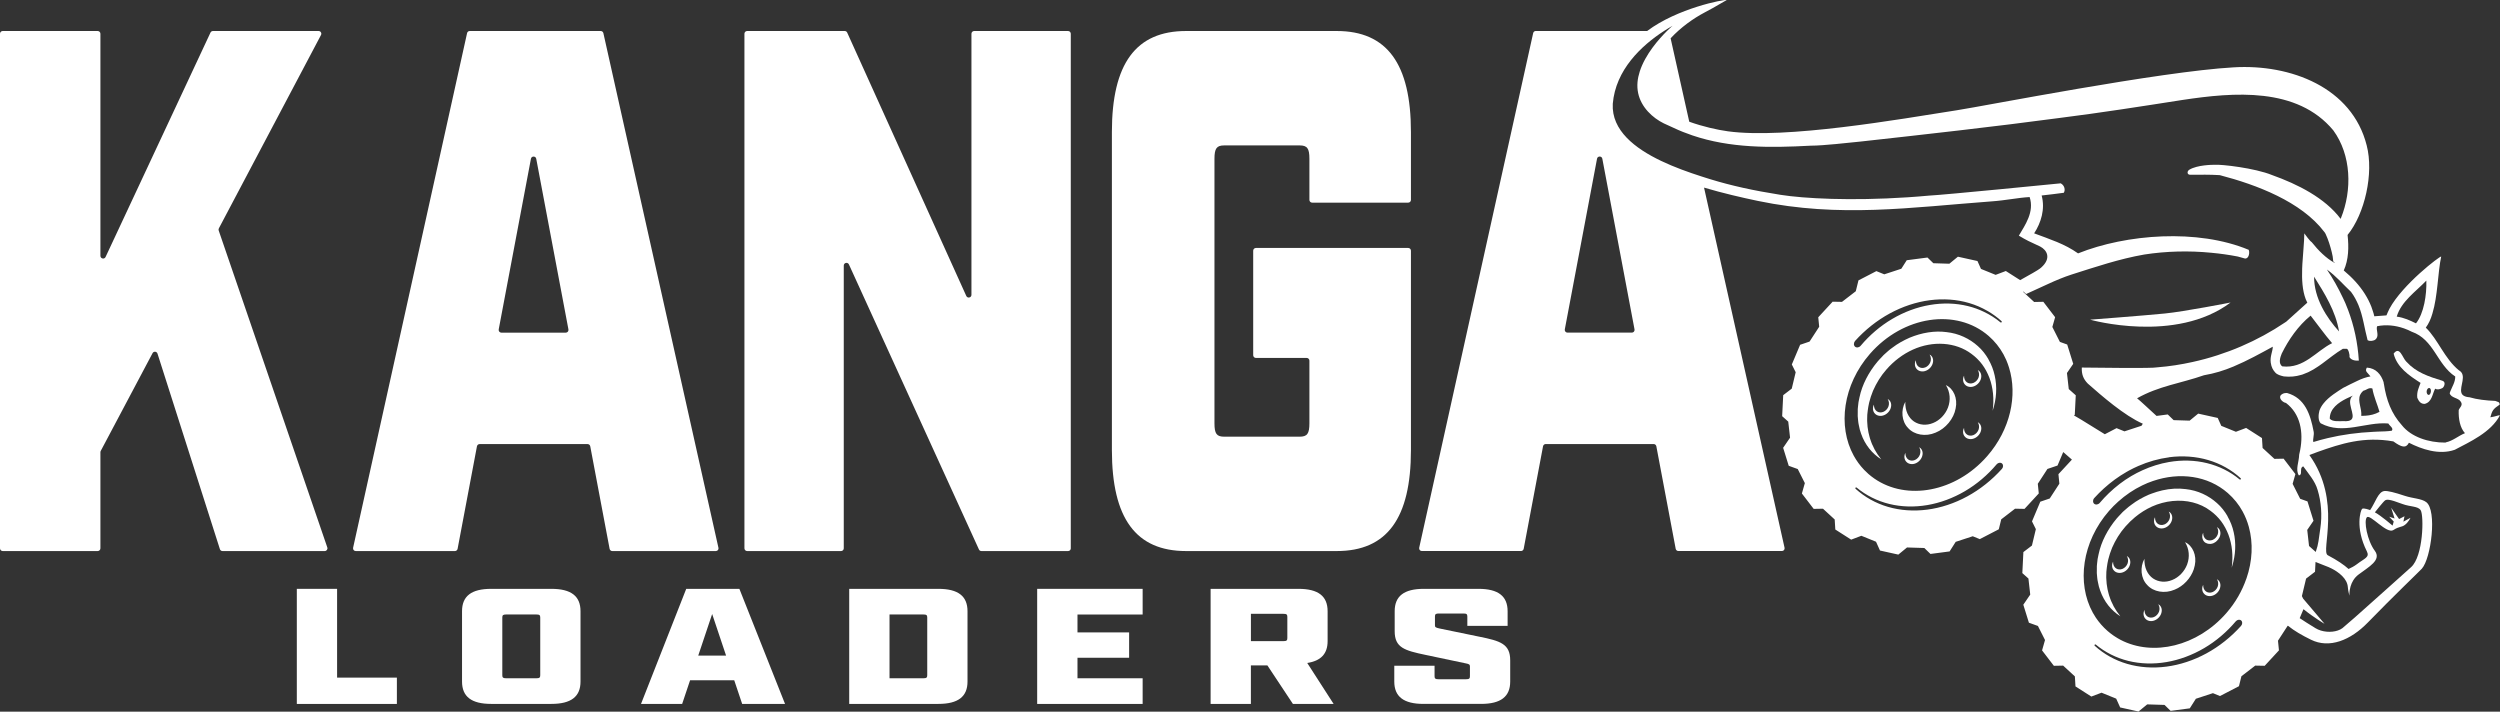 <?xml version="1.0" encoding="UTF-8"?>
<svg xmlns="http://www.w3.org/2000/svg" id="Layer_2" viewBox="0 0 693.35 197.37">
  <rect x="0" y="0" width="693.35" height="197.37" fill="#333333" stroke="none"/>
  <defs>
    <style>.cls-1{fill:#fff;}</style>
  </defs>
  <g id="Layer_1-2">
    <path class="cls-1" d="m618.63,83.9s-12.91,2.53-18.26,3.05c-6.23.61-20.7,1.71-20.7,1.71,0,0,23.69,6.72,38.96-4.76Z"></path>
    <path class="cls-1" d="m617.8,143.18c-.79-1.36-1.76-2.62-2.94-3.65-2.33-2.1-5.34-3.52-8.67-3.88-2.1-.28-4.31-.15-6.5.35-1,.23-1.99.53-2.97.9-.26.1-.53.19-.79.3-1.67.74-3.31,1.63-4.81,2.79-.51.35-.99.76-1.46,1.17-.24.21-.48.42-.72.63l-.26.24-.24.26-.49.52c-.32.35-.66.68-.96,1.05-2.41,2.9-4.24,6.34-4.97,9.87-.09.44-.19.88-.27,1.32l-.15,1.31c-.02.22-.05.44-.06.65v.65c-.01.43-.03.86-.01,1.29.09.84.11,1.7.31,2.5.09.4.15.81.26,1.2l.37,1.16c1.06,3.04,3.07,5.53,5.59,7.11-.22-.31-.44-.61-.66-.9l-.33-.44c-.11-.15-.19-.32-.29-.47l-.57-.94c-.18-.32-.31-.67-.47-.99-.35-.64-.55-1.36-.8-2.04-.12-.34-.18-.72-.28-1.07-.09-.36-.19-.7-.23-1.08l-.17-1.09c-.05-.36-.05-.74-.08-1.11-.08-.73,0-1.5,0-2.24.15-1.5.35-3,.83-4.47l.16-.55c.06-.18.14-.36.2-.54.14-.36.27-.72.4-1.08l.5-1.05.25-.52c.09-.17.2-.34.29-.51l.58-1.01c.21-.33.44-.64.66-.97.22-.32.43-.65.7-.94l.74-.91c.81-.93,1.69-1.78,2.63-2.56,1.45-1.2,3.04-2.2,4.71-2.96.91-.41,1.84-.74,2.78-.99.98-.26,1.96-.45,2.94-.54,3.83-.38,7.61.52,10.52,2.73,1.11.81,2.1,1.78,2.94,2.89.83,1.12,1.51,2.38,2.03,3.74.52,1.36.84,2.84,1,4.37.13,1.36.11,2.78-.04,4.22-.02.18-.03.37-.06.55.05-.16.09-.32.14-.48.94-3.07,1.1-6.33.42-9.32-.34-1.58-.93-3.07-1.72-4.44Z"></path>
    <path class="cls-1" d="m605.99,150.35c1.19,1.9,1.33,4.14.62,6.1-.01.03-.02.07-.03.1-.75,1.97-2.32,3.58-4.13,4.3-1.81.76-3.8.61-5.32-.42-1.51-1.04-2.48-2.98-2.39-5.45-1.29,2.32-1.03,5.43.77,7.27,1.72,1.91,4.84,2.48,7.62,1.28,2.43-.97,4.46-3.19,5.28-5.61.12-.36.22-.73.29-1.1.61-2.82-.61-5.53-2.71-6.46Z"></path>
    <path class="cls-1" d="m600.28,145.44c-.61.26-1.29.21-1.8-.14-.51-.35-.84-1.01-.81-1.84-.44.78-.35,1.84.26,2.46.58.65,1.64.84,2.58.43.95-.38,1.72-1.31,1.89-2.27.21-.96-.21-1.87-.92-2.19.41.65.45,1.43.2,2.1-.26.67-.79,1.21-1.4,1.46Z"></path>
    <path class="cls-1" d="m589.85,154.21c.41.65.45,1.43.2,2.1-.26.67-.79,1.21-1.4,1.46-.61.26-1.29.21-1.8-.14-.51-.35-.84-1.01-.81-1.84-.44.78-.35,1.84.26,2.46.58.65,1.64.84,2.58.43.95-.38,1.72-1.31,1.89-2.27.21-.96-.21-1.87-.92-2.19Z"></path>
    <path class="cls-1" d="m598.57,167.57c.41.65.45,1.43.2,2.1-.26.67-.79,1.21-1.4,1.46-.61.26-1.29.21-1.8-.14-.51-.35-.84-1.01-.81-1.84-.44.78-.35,1.84.26,2.46.58.65,1.64.84,2.58.43.95-.38,1.72-1.31,1.89-2.27.21-.96-.21-1.87-.92-2.19Z"></path>
    <path class="cls-1" d="m614.84,160.64c.41.65.45,1.43.2,2.1-.26.67-.79,1.21-1.4,1.46-.61.26-1.29.21-1.8-.14-.51-.35-.84-1.01-.81-1.84-.44.78-.35,1.84.26,2.46.58.65,1.64.84,2.58.43.95-.38,1.72-1.31,1.89-2.27.21-.96-.21-1.87-.92-2.19Z"></path>
    <path class="cls-1" d="m614.84,146.18c.41.65.45,1.43.2,2.1-.26.67-.79,1.21-1.4,1.46-.11.04-.21.07-.32.09-.52.12-1.05.05-1.48-.23-.51-.35-.84-1.01-.81-1.84-.3.55-.34,1.22-.13,1.79.09.25.21.49.39.67.25.28.59.45.96.55.51.13,1.08.12,1.62-.11.06-.02.11-.06.16-.09.87-.42,1.56-1.28,1.73-2.18.21-.96-.21-1.87-.92-2.19Z"></path>
    <path class="cls-1" d="m551.48,99.64c-.79-1.36-1.76-2.62-2.94-3.65-2.33-2.1-5.34-3.52-8.67-3.88-3.31-.45-6.89.15-10.26,1.55-1.67.74-3.31,1.63-4.81,2.79-.77.53-1.47,1.18-2.17,1.81l-.26.24-.24.26-.49.52c-.32.35-.66.68-.96,1.05-2.41,2.9-4.24,6.34-4.97,9.87-.09.44-.19.88-.27,1.32l-.15,1.31c-.02.22-.05.44-.06.65v.65c-.01.43-.03.86-.01,1.29.09.84.11,1.7.31,2.5.09.4.15.81.26,1.21l.37,1.16c1.06,3.04,3.07,5.53,5.59,7.11-.22-.31-.44-.61-.66-.9l-.33-.44c-.11-.15-.19-.32-.29-.47l-.57-.94c-.18-.32-.31-.67-.47-.99-.35-.64-.55-1.36-.8-2.04-.12-.34-.18-.72-.28-1.07-.09-.36-.19-.7-.23-1.08l-.17-1.09c-.05-.36-.05-.74-.08-1.11-.08-.73,0-1.5,0-2.24.15-1.5.35-3,.83-4.47l.16-.55c.06-.18.14-.36.2-.54.14-.36.27-.72.4-1.08l.5-1.05.25-.52c.09-.17.2-.34.29-.51l.58-1.01c.21-.33.44-.64.66-.97.22-.32.43-.65.7-.94l.74-.91c2.05-2.36,4.58-4.27,7.34-5.52,5.53-2.5,11.86-2.12,16.25,1.19,1.11.81,2.1,1.78,2.94,2.89.83,1.12,1.51,2.38,2.03,3.74.52,1.36.84,2.84,1,4.37.15,1.54.12,3.14-.1,4.77,1.07-3.21,1.28-6.65.56-9.79-.34-1.58-.93-3.07-1.72-4.44Z"></path>
    <path class="cls-1" d="m539.67,106.81s0,0,0,0c1.21,1.93,1.34,4.22.59,6.2-.75,1.97-2.32,3.58-4.13,4.3-1.81.76-3.8.61-5.32-.42-1.51-1.04-2.48-2.98-2.39-5.45-1.29,2.32-1.03,5.43.77,7.27,1.72,1.91,4.85,2.48,7.62,1.28,2.8-1.12,5.07-3.88,5.57-6.72.61-2.82-.61-5.53-2.71-6.46Z"></path>
    <path class="cls-1" d="m533.96,101.89c-.61.26-1.29.21-1.8-.14-.51-.35-.84-1.01-.81-1.84-.44.78-.35,1.84.26,2.46.58.65,1.64.84,2.58.43.95-.38,1.72-1.31,1.89-2.27.21-.96-.21-1.87-.92-2.19.41.65.45,1.43.2,2.1-.26.67-.79,1.21-1.4,1.46Z"></path>
    <path class="cls-1" d="m523.53,110.66c.41.65.45,1.43.2,2.1-.26.67-.79,1.21-1.4,1.46-.61.26-1.29.21-1.8-.14-.51-.35-.84-1.01-.81-1.84-.44.78-.35,1.84.26,2.46.58.65,1.64.84,2.58.43.95-.38,1.72-1.31,1.89-2.27.21-.96-.21-1.87-.92-2.19Z"></path>
    <path class="cls-1" d="m532.25,124.03c.41.65.45,1.43.2,2.1-.26.67-.79,1.21-1.4,1.46-.61.26-1.29.21-1.8-.14-.51-.35-.84-1.01-.81-1.84-.44.78-.35,1.84.26,2.46.58.65,1.64.84,2.58.43.95-.38,1.72-1.31,1.89-2.27.21-.96-.21-1.87-.92-2.19Z"></path>
    <path class="cls-1" d="m548.52,117.1c.41.65.45,1.43.2,2.1-.26.67-.79,1.21-1.4,1.46-.61.26-1.29.21-1.8-.14-.51-.35-.84-1.01-.81-1.84-.44.78-.35,1.84.26,2.46.58.65,1.64.84,2.58.43.95-.38,1.72-1.31,1.89-2.27.21-.96-.21-1.87-.92-2.19Z"></path>
    <path class="cls-1" d="m548.52,102.63c.41.65.45,1.43.2,2.1-.26.67-.79,1.21-1.4,1.46-.61.26-1.29.21-1.8-.14-.51-.35-.84-1.01-.81-1.84-.44.78-.35,1.84.26,2.46.58.65,1.64.84,2.58.43.95-.38,1.72-1.31,1.89-2.27.21-.96-.21-1.87-.92-2.19Z"></path>
    <path class="cls-1" d="m690.64,115.83c.55-2.02.78-2.37,2.62-3.62-.03-.82-.49-.69-1.21-1.02-2.58-.11-5.07-.39-7.15-1.01-1.44-.1-2.08-.61-2.26-1.27-.55-1.77,1.64-4.93-.68-6.2-3.99-3.23-5.83-8.62-9.19-11.84.82-1.11,1.41-2.43,1.83-3.9,1.51-4.94,1.48-11.32,2.44-15.82-.29-.22-10.73,7.74-14.34,14.46-.32.6-.58,1.26-.84,1.86l-3.37.25c-.2-.97-.55-1.83-.83-2.69-.48-1.22-1.07-2.37-1.75-3.45v-.02s-.01,0-.01,0c-1.53-2.44-3.53-4.58-5.88-6.55,1.36-3,1.43-6.47,1.06-9.85,4.77-5.83,7.32-17.1,5.3-24.84-4.04-16.06-21.1-22.61-36.93-21.64-20.4,1.15-68.97,10.7-76.74,11.9-16.07,2.52-47.37,8.04-63.48,5.84-2.92-.4-6.94-1.3-10.73-2.66l-5.17-23.14c2.82-3.03,6.26-5.49,9.43-7.16,1.08-.57,3.03-1.61,6.14-3.46-.76-.2-13.69,2.29-22.07,8.59h-30.89c-.35,0-.66.24-.73.59l-31.61,142.73c-.1.47.25.91.73.91h27.51c.36,0,.67-.26.74-.61l5.37-28.45c.07-.35.38-.61.74-.61h29.94c.36,0,.67.26.74.61l5.37,28.45c.07.35.38.61.74.61h28.72c.48,0,.84-.44.73-.91l-22.33-99.88c5.17,1.53,10.38,2.74,14.92,3.69,22.75,4.74,42.35,1.8,64.83.13,3.82-.26,7.19-1.01,10.55-1.2,1.36,4.13-1.26,7.75-2.99,10.71,2.25,1.33,2.79,1.58,5.91,3.01,1.85.97,3.23,3.21.28,5.84-.14.11-.28.22-.42.33-.46.37-2.68,1.64-5.41,3.15-1.52-.97-2.29-1.46-3.97-2.53l-2.83,1.07c-1.56-.63-2.5-1.01-4.06-1.65l-.98-2.19c-2.24-.5-3.18-.7-5.42-1.2l-2.37,1.95c-1.7-.05-2.75-.09-4.44-.14l-1.63-1.58c-2.35.31-3.4.45-5.75.75l-1.5,2.36c-1.71.56-3.03.99-4.73,1.55l-2.19-.89c-2.01,1.04-2.96,1.53-4.97,2.57l-.74,3.01c-1.44,1.11-2.39,1.84-3.83,2.95l-2.59-.05c-1.67,1.81-2.32,2.51-3.99,4.32l.26,2.63c-1,1.54-1.67,2.57-2.67,4.11l-2.62.89c-.93,2.2-1.37,3.25-2.3,5.46l1.07,2.15c-.41,1.72-.68,2.84-1.09,4.55l-2.37,1.81c-.12,2.38-.17,3.46-.29,5.83l1.69,1.51c.19,1.69.31,2.76.5,4.45l-1.92,2.81c.64,2.06.91,2.93,1.55,4.99l2.5.9c.74,1.46,1.24,2.45,1.97,3.9l-.82,2.88c1.36,1.78,1.91,2.49,3.27,4.27l2.58-.05c1.25,1.15,1.99,1.84,3.25,2.99l.17,2.78c1.83,1.17,2.57,1.64,4.4,2.81l2.83-1.07c1.52.62,2.54,1.03,4.06,1.65l1.1,2.44c2.11.47,2.98.66,5.09,1.13l2.41-1.98c1.77.06,3.03.1,4.8.15l1.7,1.65c2.32-.3,2.99-.39,5.31-.7l1.69-2.66c1.71-.56,3.03-.99,4.73-1.55l1.95.8c2.24-1.16,3.03-1.57,5.27-2.73l.68-2.76c1.44-1.11,2.39-1.84,3.83-2.95l2.63.05c1.66-1.79,2.3-2.48,3.95-4.28l-.27-2.68c1-1.54,1.67-2.57,2.67-4.11l2.8-.95c.69-1.63,1.06-2.5,1.58-3.74.7.6,1.51,1.31,2.41,2.1-1.48,1.6-2.16,2.33-3.74,4.04l.26,2.63c-1,1.54-1.67,2.57-2.67,4.11l-2.62.89c-.93,2.2-1.37,3.25-2.3,5.46l1.07,2.15c-.41,1.72-.68,2.84-1.09,4.55l-2.37,1.81c-.12,2.38-.17,3.45-.29,5.83l1.69,1.51c.19,1.69.31,2.76.5,4.45l-1.92,2.81c.64,2.06.91,2.93,1.55,4.99l2.5.9c.74,1.46,1.24,2.45,1.97,3.9l-.82,2.88c1.36,1.78,1.91,2.49,3.27,4.27l2.58-.05c1.25,1.15,1.99,1.84,3.25,2.99l.17,2.78c1.83,1.17,2.57,1.64,4.4,2.81l2.83-1.07c1.52.62,2.54,1.03,4.06,1.65l1.1,2.44c2.11.47,2.98.66,5.09,1.13l2.41-1.98c1.77.06,3.03.1,4.8.15l1.7,1.65c2.32-.3,2.99-.39,5.31-.7l1.69-2.66c1.71-.56,3.03-.99,4.73-1.55l1.95.8c2.24-1.16,3.03-1.57,5.27-2.73l.68-2.76c1.44-1.11,2.39-1.84,3.83-2.95l2.63.05c1.66-1.79,2.3-2.48,3.95-4.28l-.27-2.68c1-1.54,1.67-2.57,2.67-4.11l.1-.03c1.8,1.45,3.87,2.63,6.36,3.86,5.09,2.53,10.97.21,15.81-4.78,7.06-7.27,14.34-14.22,14.96-14.91,2.59-2.88,4.25-16.14,1.23-18.45-1.32-1.02-3.72-1.01-5.94-1.75-2.82-.94-4.72-1.42-5.66-1.34-1.75.16-2.53,3.23-3.98,5.3,0,0-1.82-.73-2.23-.34-.4.39-1.98,5.18,1.32,11.75.86,1.71-.61,1.93-2.8,3.62-.68.52-1.57.98-2.26,1.29-1.31-1.18-3.15-2.43-5.77-3.81-2.06-1.09,4.02-15.02-5.1-27.79.79-.29,1.52-.58,2.31-.87,6.45-2.29,12.81-4.35,20.98-2.91,2.28,1.65,3.5,1.98,4.32.37,3.52,1.79,8.38,3.48,12.72,1.95,4.1-2.18,10.02-4.79,12.52-9.56-.5-.06-.91.28-2.72.57Zm-176.19-21.23s.02-.03.03-.04c2.79-3.09,6.08-5.7,9.63-7.63,3.55-1.93,7.35-3.18,11.11-3.67,3.76-.49,7.48-.22,10.88.78.9.26,1.78.59,2.64.95.42.18.84.37,1.24.58.47.24.93.49,1.38.75,0,0,.01,0,.02.01.03.01.05.03.08.05,1.31.78,2.54,1.68,3.66,2.7.08.07.07.21,0,.3-.08.09-.21.11-.29.04-1.41-1.17-2.97-2.16-4.64-2.95-1.4-.67-2.88-1.21-4.41-1.58-3.36-.83-6.97-.93-10.56-.31-3.59.61-7.16,1.94-10.44,3.88-3.28,1.93-6.26,4.48-8.74,7.43-.43.51-1.12.62-1.55.27-.43-.36-.44-1.06-.01-1.57Zm40.78,35.42s-.02.02-.03.03c-2.78,3.09-6.06,5.7-9.6,7.62-3.54,1.93-7.33,3.18-11.09,3.67-3.76.49-7.48.23-10.88-.76-3.4-.99-6.48-2.72-9.02-5.03-.08-.07-.08-.21,0-.3.08-.09.21-.11.29-.04,2.6,2.16,5.69,3.72,9.05,4.55,3.36.83,6.97.93,10.56.32,3.6-.61,7.17-1.94,10.46-3.87,3.29-1.93,6.28-4.48,8.77-7.43.41-.48,1.07-.59,1.48-.25.41.34.42,1.01.01,1.49Zm-4.1-3.52c-.58.66-1.17,1.29-1.79,1.88-9.24,8.92-22.73,10.41-31.15,3.07-.42-.37-.82-.75-1.2-1.15-1.14-1.19-2.1-2.51-2.88-3.93-4.51-8.19-2.99-19.65,4.5-28.23,9.21-10.56,23.95-12.78,32.94-4.95,1.68,1.47,3.05,3.19,4.09,5.08.28.51.54,1.04.77,1.57.3.69.55,1.41.78,2.13,2.39,7.71.36,17.17-6.05,24.52Zm121.79-48.68c.12,3.93-.66,9.08-2.87,11.86-1.68-.82-3.23-1.57-5.34-1.87,1.24-4.22,5.27-6.91,8.21-9.99Zm-220.33,14.43h-17.87c-.47,0-.82-.43-.74-.89l8.94-47.34c.15-.81,1.32-.81,1.47,0l8.93,47.34c.09.46-.27.89-.74.89Zm122.6,22.96l.23-.18c.12-2.34.15-3.07.27-5.4l-1.94-1.73c-.19-1.69-.31-2.76-.5-4.45l1.74-2.54c-.69-2.21-.98-3.15-1.67-5.36l-2.03-.73c-.8-1.59-1.29-2.55-2.09-4.14l.77-2.71c-1.36-1.78-1.91-2.49-3.27-4.27l-2.55.05c-.88-.81-1.52-1.4-2.25-2.07-.25-.23-.52-.48-.81-.75,0,0,0,0-.01-.01.04-.02.07-.04.11-.06.26.24.51.47.74.68,2.05-.93,4.1-1.86,6.14-2.81,2.08-.96,4.3-1.89,6.43-2.58,6.64-2.11,13.29-4.36,20.18-5.56,6.14-.95,12.44-1.1,18.64-.49,2.44.23,4.88.57,7.3,1.04.67.18,1.35.36,2.02.56.38.02.67-.19.86-.5.32-.52.38-1.33.17-1.91-14.16-5.91-33.97-4.38-47.34.98-3.68-2.63-7.82-3.92-12.18-5.56,1.91-2.94,3.1-6.72,2.08-10.5.01,0,.02,0,.03,0,1.85-.23,4.45-.49,6.11-.75,0,0,0-.02.02-.03.43-.71.26-1.96-.86-2.59,0,0-32.56,3.23-36.56,3.41-2.03.19-4.02.34-5.97.47-15.76,1.04-28.67.34-35.25-.7-7.39-1.17-13.57-2.52-19.42-4.32-.52-.16-1.05-.33-1.59-.5-.27-.09-.55-.18-.82-.26-7.19-2.31-15.82-5.63-20.73-10.71-2.55-2.64-4.1-5.75-3.9-9.45.79-9.41,7.9-16.11,14.21-20.19.81-.52,1.6-1.01,2.36-1.44.01,0,.03-.02.04-.03,0,0-.64.54-1.58,1.47-2.18,2.16-6.02,6.46-7.55,11.23-.63,1.95-.87,3.98-.45,5.97.83,3.99,4.04,6.91,7.13,8.43,0,0,0,0,0,0,.02.01.04.02.07.03.9.44,1.79.84,2.67,1.22,1.71.81,3.44,1.49,5.18,2.08,10.49,3.56,21.51,3.46,32.79,2.85,3.8-.02,10.12-.79,13.89-1.15,17.8-1.97,37.28-4.14,55.09-6.53,11.37-1.43,22.89-3.24,34.21-5.01,14.15-2.13,31.72-3.65,41.77,8.44,4.99,6.84,5.29,16.54,2.1,24.39,0,.02-.01.03-.02.05-.02.04-.03.07-.04.11-4.35-5.81-11.91-9.61-19.02-12.15-4.8-1.96-14.16-3.01-15.89-2.85,0,0,0,0-.01,0,0,0-.04,0-.09,0-.63,0-4.7.03-6.94,1.35-.73.43-.67,1.41.18,1.41,2.74-.03,6-.03,7.6.08.23,0,.45.03.68.04,10.17,2.66,22.55,7.32,28.94,15.72.21.29.15.15.38.59.74,1.57,1.28,3.34,1.71,5.07.21.77.33,1.55.4,2.52,0,.02,0,.03,0,.05,0,0,.18.11.36.22.01,0,.02.01.03.02-.01.02-.02.05-.04.07,0,.01-.01.03-.02.04-2.32-1.27-4.47-3.42-6.29-5.71-.58-.37-1.73-2.01-2.03-2.41,0,0-.02-.03-.03-.03-.03,2.57-.37,5.53-.54,8.5,0,.02,0,.04,0,.06-.02.41-.04.82-.06,1.23,0,0,0,.02,0,.03-.1,2.99.05,5.93.98,8.4.15.33.3.66.45.99,0,0,0,0,0,0l-5.84,5.27c-.12.08-.25.16-.37.24-7.52,5.07-16.29,8.9-25.59,10.94-3.18.71-6.46,1.22-9.77,1.48-1.36.35-16.93.09-20.34.07-.38-.04-.63,0-.63,0-.08,1.82.4,3.14,1.64,4.42,3.81,3.36,10.19,8.94,15.28,11.15l-.36.57c-1.71.56-3.03.99-4.73,1.55l-2.19-.89c-1.35.7-2.23,1.15-3.26,1.69-2.96-1.77-5.71-3.6-8.57-5.23Zm66.6-38.48c2.88,4.62,5.99,9.52,6.92,15.19-3.42-3.74-6.96-9.25-6.92-15.19Zm5,18.44c-4.41,2.15-7.76,7.13-13.81,6.44-1.17-.77-.59-2.53-.16-3.56,1.89-3.83,4.54-7.69,8.01-10.51,1.71,2.15,3.94,5.31,5.95,7.62Zm-45.24,31.64c3.76-.49,7.48-.22,10.88.78,3.4,1,6.48,2.73,9.01,5.05.08.07.07.21,0,.3-.08.09-.21.11-.29.04-2.6-2.16-5.7-3.71-9.05-4.53-3.36-.83-6.97-.93-10.56-.31-2.49.43-4.96,1.2-7.34,2.28-1.05.48-2.09,1.01-3.09,1.6,0,0,0,0,0,0-2.24,1.32-4.33,2.93-6.23,4.75-.88.85-1.73,1.74-2.52,2.68-.43.51-1.12.62-1.55.27-.43-.36-.44-1.06-.01-1.56,0-.01.02-.03.03-.04.83-.92,1.72-1.8,2.63-2.63,1.95-1.77,4.07-3.32,6.3-4.6.23-.13.46-.27.69-.39.85-.46,1.71-.88,2.58-1.26,2.78-1.22,5.67-2.03,8.53-2.41Zm20.01,46.75s-.02.02-.03.03c-2.78,3.09-6.06,5.7-9.6,7.62-3.54,1.93-7.34,3.18-11.09,3.67-3.76.49-7.48.23-10.88-.76-3.4-.99-6.48-2.72-9.02-5.03-.08-.07-.08-.21,0-.3.08-.09.21-.11.29-.04,2.6,2.16,5.69,3.72,9.05,4.55,3.36.83,6.97.93,10.56.32,3.6-.61,7.17-1.94,10.46-3.87,3.29-1.93,6.28-4.48,8.77-7.43.41-.48,1.07-.59,1.48-.25.41.34.41,1.01,0,1.49Zm1.45-13.09c-1.16,3.36-3,6.64-5.56,9.57-8.06,9.24-20.35,12.09-29.32,7.42-.52-.27-1.03-.58-1.54-.91-.16-.1-.32-.21-.47-.31-.55-.38-1.09-.8-1.61-1.25-1.26-1.1-2.34-2.34-3.25-3.69-.3-.45-.58-.91-.84-1.38-4.51-8.19-2.99-19.65,4.5-28.23.8-.92,1.65-1.77,2.53-2.56,2.07-1.86,4.32-3.37,6.68-4.51.98-.48,1.98-.89,3-1.23,7.33-2.5,15.15-1.52,20.74,3.36,1.68,1.47,3.05,3.19,4.09,5.08.74,1.35,1.32,2.78,1.73,4.28,1.24,4.49,1.01,9.52-.67,14.37Zm22.88-3.15c1.7.72,4.48,2.41,5.12,4.72.07.25.12.51.14.78.05.98.44,2.38.44,2.38,0,0-.09-1.17.32-2.56.32-1.1.96-2.35,2.19-3.28,2.8-2.12,6.48-4.01,4.53-6.61-2.11-2.82-3.1-8.31-2.2-9.28.91-.98,5.53,4.74,7.36,3.53,1.62-1.06,2.26-.74,3.14-1.39,1.03-.75,1.59-2,1.59-2l-1.96,1.07.31-1.51-1.5.78-2.19-3.12.93,2.97-1.49-.49,1.26,1.33-.32,1.13s-3.36-2.88-4.91-3.68c0,0,2.41-3.08,2.85-3.32.44-.25.95-.45,4.77,1,2.2.84,4.38.55,5.1,1.77.9,1.53.73,12.74-2.69,15.77-2.42,2.14-10.59,9.53-15.53,13.88-1.61,1.42-2.88,2.52-3.49,3.01-.35.28-.8.49-1.28.66-1.82.63-4.39.47-6.2-.64-1.81-1.11-3.2-1.98-4.38-2.78.39-.91.68-1.62,1.05-2.49,2.94,2.37,5.84,4.06,5.84,4.06,0,0-3.32-3.95-5.93-6.98l-.35-.71c.44-1.83.72-3.02,1.16-4.85l2.48-1.9c.06-1.18.1-1.95.14-2.72,1.26.55,2.6.99,3.7,1.46Zm32.35-34.57c-4.74.03-9.54-1.59-12.08-4.79-2.97-3.3-4.32-7-5.01-11.5-.05-.13-.09-.33-.07-.45-.7-2.16-2.14-3.9-4.64-4.06,0,0,0,0,0,0-.74,1.04.32,1.48.97,2.42,0,0,.01.02.02.02-1.29.23-2.47.67-3.62,1.23-1.33.61-2.61,1.28-3.95,1.95-1.68,1.08-3.96,2.45-5.43,4.29-.5.62-.9,1.29-1.16,2.03-.32,1.16-.38,2.8.36,3.51,6.19,3.3,12.43-.48,18.75.05.36.66,1.51,1.29.99,1.97,0,.01,0,.02-.02.03-1.16.19-2.36.21-3.88.25-.4.01-.8.04-1.2.06-4.45.21-8.62.78-12.68,1.74-1.34.32-2.68.68-4,1.09-.24-.66.29-1.99.08-2.9-.9-4.78-2.41-9.3-7.36-10.69-.79-.09-1.51.25-1.83.71,0,.01-.02.02-.03.03-.43.96.85,1.93,1.54,2.01,4.01,3.04,4.89,8.07,3.94,13.08-.12.43-.17.86-.28,1.29-.03,1.95-1.11,4.17-.08,5.73.23-.03.37-.13.46-.27.32-.49-.08-1.51.41-2.02.09-.09.2-.17.35-.22,1.3,1.85,3.32,4.1,3.99,6.58.97,3.14,1.29,6.97.74,10.63-.46,2.98-.45,4.18-1.27,6.53l-1.86-1.66c-.19-1.69-.31-2.76-.5-4.45l1.74-2.54c-.69-2.21-.98-3.15-1.67-5.37l-2.03-.73c-.8-1.59-1.29-2.55-2.09-4.14l.77-2.71c-1.36-1.78-1.91-2.49-3.27-4.27l-2.55.05c-1.26-1.16-2.01-1.85-3.28-3.02l-.17-2.75c-1.83-1.17-2.57-1.64-4.4-2.81l-2.83,1.07c-1.56-.63-2.5-1.01-4.06-1.65l-.98-2.19c-2.24-.5-3.18-.7-5.42-1.2l-2.37,1.95c-1.7-.05-2.75-.09-4.44-.14l-1.63-1.58c-1.28.17-2.18.29-3.11.41-1.92-1.73-4.43-4.13-5.4-4.89,6.01-3.42,12.17-4.15,18.55-6.39,2.89-.49,5.58-1.32,8.17-2.41,3.91-1.64,7.56-3.68,10.92-5.51-.03,1.38-.8,2.62-.57,4.42.19,1.32.63,2.04,1.25,2.74.56.63,1.44.85,2.36,1.08,1.79.2,3.36.02,4.75-.4.1-.03.19-.05.29-.08.06-.02.13-.03.2-.06.08-.03.15-.06.22-.09.4-.14.79-.3,1.17-.47.07-.03.15-.06.22-.1.45-.21.89-.45,1.31-.69.09-.05.17-.1.26-.16.33-.2.66-.41.99-.63.13-.09.26-.17.39-.26.29-.2.57-.41.86-.61,1.89-1.38,3.7-2.91,5.74-4.11h1.07c.44.05.89,1.68.75,2.29.47.87,1.58,1.06,2.6.99,0-.01,0-.02,0-.03-.31-4.97-1.33-9.6-2.94-13.91-.04-.11-.09-.22-.13-.33-.13-.34-.27-.68-.41-1.02-.07-.18-.14-.36-.21-.54-.08-.19-.18-.38-.26-.57-.14-.32-.29-.63-.44-.95-1.3-2.76-2.78-5.41-4.46-7.9h0s0,0,.01,0c2.62,1.87,4.45,4.1,6.67,6.18.88,1.17,1.5,2.38,2.05,3.64,1.29,3.12,1.66,6.44,2.55,9.76.65.39,1.49.17,1.96-.03.2-.13.36-.27.47-.42.77-1-.17-2.48.22-3.42,0,0,.01,0,.02,0,2.5-.51,5.05-.21,7.32.57.03.01.06.02.1.03.38.14.76.3,1.14.45.33.15.66.3.98.47,6.26,2.17,6.98,9.07,12.1,12.43.02,1.52-.82,2.75-1.35,4.08-.09.18-.11.37-.19.55.35,1.37,2.45,1.23,3.08,2.37.71.96-.38,1.66-.58,2.33-.09,2.45.38,4.89,1.72,6.37,0,0,0,.01.01.02-1.85.74-3.34,2.15-5.34,2.55Zm-23.68-13.21c.18-.41.47-.81.93-1.19,0,0,0,0,0,0,.45-.08.83-.35,1.24-.53.36-.16.75-.24,1.23-.07.37,2.25,1.48,4.65,1.97,6.47,0,0,0,0,0,0-1.29.71-2.53.98-3.94,1.08-.05,0-.09,0-.14,0-.32.02-.64.03-.97.04.19-2.07-1.08-4.06-.32-5.81Zm-4.65,7.26h0c-1.26-.02-2.99.23-3.77-.68,0,0,0,0,0,0-.02-2.8,2.42-4.48,4.64-5.59.58-.29,1.14-.54,1.65-.76.04-.02.09-.04.13-.06h0s0,0,0,0c-.04.03-.07.07-.11.1-.45.41-.63.91-.67,1.47-.15,2.46,2.62,5.83-1.86,5.52Z"></path>
    <path class="cls-1" d="m677.44,105.62c-3.97-1.21-7.37-2.35-10.06-5.31-1.08-1.01-1.82-4.5-3.53-2.23.96,3.83,4.24,6.04,7.47,8.11-.46,1.27-1.1,2.46-.91,4.13.4.93.94,1.75,2.08,1.69,2.02-.53,2.08-2.73,2.88-4.22.58.38,1.37.16,1.97-.15.53-.25,1.08-1.71.1-2.01Zm-3.92,3.91c-.31-.04-.58-.51-.51-1.07.06-.5.42-.9.73-.86.31.04.51.5.45,1-.06.56-.36.97-.67.93Z"></path>
    <path class="cls-1" d="m90.78,151.84l-30.13-87.92c-.07-.2-.05-.41.05-.59l28.33-53.63c.26-.5-.1-1.1-.66-1.1h-29.31c-.29,0-.56.17-.68.43l-29.1,62.24c-.34.73-1.43.48-1.43-.32V9.35c0-.41-.34-.75-.75-.75H.75c-.41,0-.75.34-.75.75v142.73c0,.41.34.75.75.75h26.35c.41,0,.75-.34.75-.75v-26.67c0-.12.03-.24.09-.35l14.37-27.11c.31-.59,1.17-.51,1.37.12l17.31,54.24c.1.31.39.52.71.52h28.37c.51,0,.87-.51.71-.99Z"></path>
    <path class="cls-1" d="m199.25,151.92L167.34,9.19c-.08-.34-.38-.59-.73-.59h-36.34c-.35,0-.66.24-.73.59l-31.61,142.73c-.1.47.25.91.73.91h27.51c.36,0,.67-.26.74-.61l5.37-28.45c.07-.35.38-.61.74-.61h29.94c.36,0,.67.26.74.61l5.37,28.45c.07.35.38.61.74.61h28.72c.48,0,.84-.44.73-.91Zm-42.33-59.66h-17.87c-.47,0-.82-.43-.74-.89l8.94-47.34c.15-.81,1.32-.81,1.47,0l8.93,47.34c.09.46-.27.89-.74.89Z"></path>
    <path class="cls-1" d="m296.97,152.08V9.35c0-.41-.34-.75-.75-.75h-26.05c-.41,0-.75.34-.75.75v72.42c0,.81-1.1,1.04-1.43.31L234.96,9.04c-.12-.27-.39-.44-.68-.44h-27.07c-.41,0-.75.34-.75.75v142.73c0,.41.34.75.75.75h26.05c.41,0,.75-.34.75-.75v-78.43c0-.8,1.1-1.04,1.43-.31l36.06,79.05c.12.27.39.44.68.44h24.05c.41,0,.75-.34.75-.75Z"></path>
    <path class="cls-1" d="m391.31,69.52c0-.41-.34-.75-.75-.75h-42.25c-.41,0-.75.34-.75.75v29c0,.41.34.75.75.75h14.09c.41,0,.75.34.75.75v17.38c0,2.88-.61,3.71-2.72,3.71h-20.89c-2.12,0-2.72-.82-2.72-3.71V44.04c0-2.88.61-3.71,2.72-3.71h20.89c2.12,0,2.72.82,2.72,3.71v11.41c0,.41.34.75.75.75h26.66c.41,0,.75-.34.75-.75v-18.83c0-18.95-6.66-28.02-20.58-28.02h-41.78c-13.93,0-20.58,9.06-20.58,28.02v88.19c0,18.96,6.66,28.02,20.58,28.02h41.78c13.93,0,20.58-9.06,20.58-28.02v-55.29Z"></path>
    <polygon class="cls-1" points="93.49 163.31 82.32 163.31 82.32 195.23 110.07 195.23 110.07 187.93 93.49 187.93 93.49 163.31"></polygon>
    <path class="cls-1" d="m152.92,163.31h-16.7c-5.47,0-8.08,2.01-8.08,6.2v19.51c0,4.19,2.62,6.2,8.08,6.2h16.7c5.47,0,8.08-2.01,8.08-6.2v-19.51c0-4.19-2.61-6.2-8.08-6.2Zm-3.09,23.98c0,.64-.24.82-1.07.82h-8.38c-.83,0-1.07-.18-1.07-.82v-16.05c0-.64.24-.82,1.07-.82h8.38c.83,0,1.07.18,1.07.82v16.05Z"></path>
    <path class="cls-1" d="m190.32,163.31l-12.54,31.91h11.41l2.2-6.56h12.24l2.2,6.56h11.89l-12.66-31.91h-14.74Zm3.33,18.51l3.86-11.53,3.86,11.53h-7.73Z"></path>
    <path class="cls-1" d="m260.25,163.31h-24.73v31.91h24.73c5.47,0,8.08-2.01,8.08-6.2v-19.51c0-4.19-2.61-6.2-8.08-6.2Zm-3.09,23.98c0,.64-.24.82-1.07.82h-9.39v-17.69h9.39c.83,0,1.07.18,1.07.82v16.05Z"></path>
    <polygon class="cls-1" points="287.65 195.23 316.9 195.23 316.9 188.11 298.83 188.11 298.83 182.42 313.15 182.42 313.15 175.39 298.83 175.39 298.83 170.43 316.9 170.43 316.9 163.31 287.65 163.31 287.65 195.23"></polygon>
    <path class="cls-1" d="m368.2,177.81v-8.3c0-4.19-2.61-6.2-8.08-6.2h-24.37v31.91h11.17v-10.67h4.58l7.07,10.67h11.29l-7.31-11.35c3.8-.59,5.65-2.55,5.65-6.06Zm-11.17-.82c0,.64-.24.82-1.07.82h-9.03v-7.57h9.03c.83,0,1.07.18,1.07.82v5.93Z"></path>
    <path class="cls-1" d="m410.27,176.58l-11.05-2.28c-1.07-.23-1.25-.37-1.25-.87v-2.46c0-.64.24-.82,1.07-.82h6.84c.83,0,1.07.18,1.07.82v2.6h11.17v-4.06c0-4.19-2.62-6.2-8.08-6.2h-15.16c-5.47,0-8.08,2.01-8.08,6.2v5.56c0,4.56,2.73,5.34,8.56,6.56l11.06,2.33c.95.18,1.25.32,1.25.82v2.78c0,.64-.24.82-1.07.82h-7.67c-.83,0-1.07-.18-1.07-.82v-2.92h-11.17v4.38c0,4.19,2.62,6.2,8.08,6.2h15.99c5.47,0,8.08-2.01,8.08-6.2v-5.88c0-4.56-2.73-5.38-8.56-6.56Z"></path>
  </g>
</svg>
